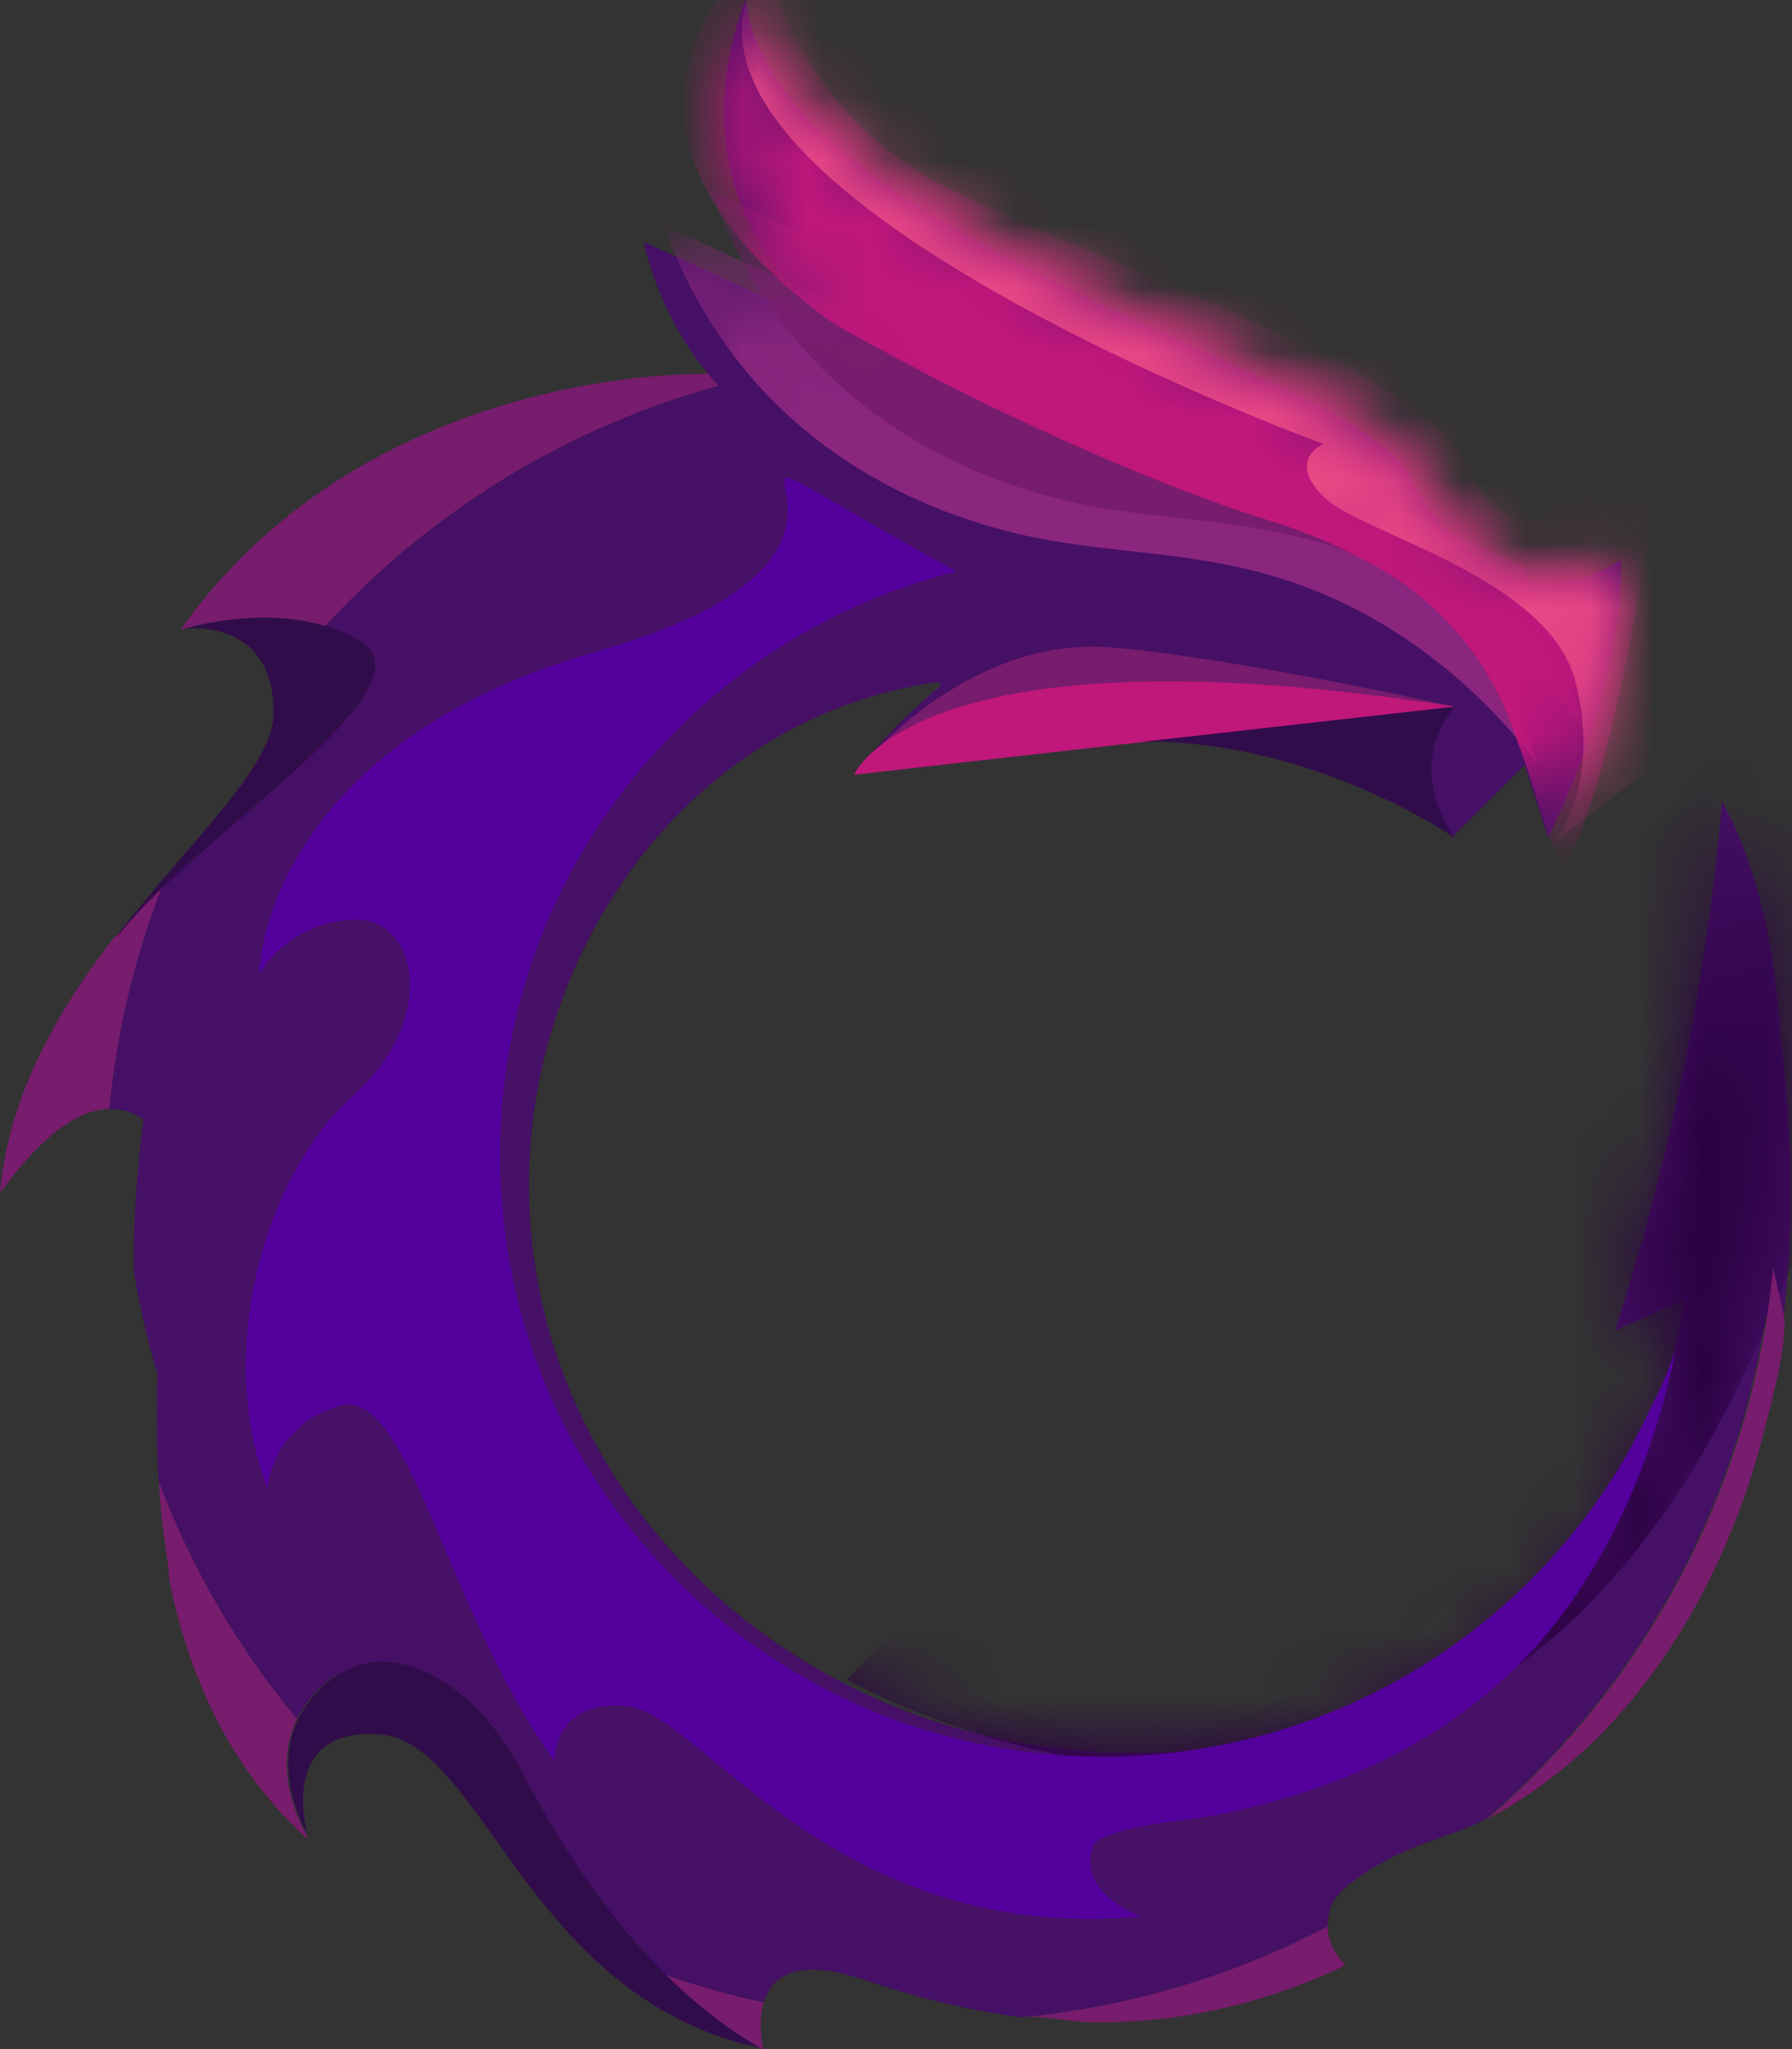 <svg xmlns:xlink="http://www.w3.org/1999/xlink" xmlns="http://www.w3.org/2000/svg" class="MuiSvgIcon-root MuiSvgIcon-fontSizeMedium css-b2ta2h" focusable="false" aria-hidden="true" viewBox="0 0 28 32" width="28"  height="32" ><rect x="0" y="0" width="28" height="32" fill="#333333" stroke="none"/><defs><path d="M11.701,5.486 L7.97,3.779 C7.97,3.779 8.211,5.163 9.362,6.26 L9.362,6.26 C0.547,7.856 -0.055,17.853 0.003,19.883 L0.003,19.883 C1.753,30.143 13.244,30.247 13.382,30.247 L13.382,30.247 C18.399,30.247 22.753,27.179 24.645,22.838 L24.645,22.838 L24.647,22.835 L24.647,22.832 C25.09,21.815 25.397,20.727 25.546,19.593 L25.546,19.593 L25.546,19.593 C26.277,14.722 24.815,12.53 24.815,12.53 L24.815,12.53 C24.696,13.902 24.486,15.433 24.134,17.083 L24.134,17.083 C23.845,18.434 23.503,19.669 23.144,20.78 L23.144,20.78 C23.506,20.618 23.869,20.457 24.232,20.295 L24.232,20.295 C24.091,21.205 23.504,23.935 21.396,25.529 L21.396,25.529 C19.86,26.641 17.951,27.321 15.873,27.371 L15.873,27.371 L15.87,27.371 C15.79,27.372 15.71,27.373 15.629,27.373 L15.629,27.373 C10.408,27.373 6.174,23.399 6.174,18.497 L6.174,18.497 C6.174,14.808 8.69,11.185 12.573,10.651 L12.573,10.651 C12.879,11.077 13.312,11.52 13.964,11.52 L13.964,11.52 C16.107,11.52 17.022,11.215 18.184,11.52 L18.184,11.52 C19.346,11.825 20.6,13.074 20.6,13.074 L20.6,13.074 L21.731,11.947 L22.098,13.074 C22.098,13.074 23.239,10.924 23.239,8.73 L23.239,8.73 C23.239,8.73 21.485,10.15 19.957,7.497 L19.957,7.497 C19.407,5.852 10.049,3.84 9.56,0 L9.56,0 C9.56,0 7.97,3.535 11.701,5.486" id="path-1"></path><path d="M11.701,5.486 L7.97,3.779 C7.97,3.779 8.211,5.163 9.362,6.26 L9.362,6.26 C0.547,7.856 -0.055,17.853 0.003,19.883 L0.003,19.883 C1.753,30.143 13.244,30.247 13.382,30.247 L13.382,30.247 C18.399,30.247 22.753,27.179 24.645,22.838 L24.645,22.838 L24.647,22.835 L24.647,22.832 C25.09,21.815 25.397,20.727 25.546,19.593 L25.546,19.593 L25.546,19.593 C26.277,14.722 24.815,12.53 24.815,12.53 L24.815,12.53 C24.696,13.902 24.486,15.433 24.134,17.083 L24.134,17.083 C23.845,18.434 23.503,19.669 23.144,20.78 L23.144,20.78 C23.506,20.618 23.869,20.457 24.232,20.295 L24.232,20.295 C24.091,21.205 23.504,23.935 21.396,25.529 L21.396,25.529 C19.86,26.641 17.951,27.321 15.873,27.371 L15.873,27.371 L15.87,27.371 C15.79,27.372 15.71,27.373 15.629,27.373 L15.629,27.373 C10.408,27.373 6.174,23.399 6.174,18.497 L6.174,18.497 C6.174,14.808 8.69,11.185 12.573,10.651 L12.573,10.651 C12.879,11.077 13.312,11.52 13.964,11.52 L13.964,11.52 C16.107,11.52 17.022,11.215 18.184,11.52 L18.184,11.52 C19.346,11.825 20.6,13.074 20.6,13.074 L20.6,13.074 L21.731,11.947 L22.098,13.074 C22.098,13.074 23.239,10.924 23.239,8.73 L23.239,8.73 C23.239,8.73 21.485,10.15 19.957,7.497 L19.957,7.497 C19.407,5.852 10.049,3.84 9.56,0 L9.56,0 C9.56,0 7.97,3.535 11.701,5.486" id="path-3"></path><path d="M11.701,5.486 L7.97,3.779 C7.97,3.779 8.211,5.163 9.362,6.26 L9.362,6.26 C0.547,7.856 -0.055,17.853 0.003,19.883 L0.003,19.883 C1.753,30.143 13.244,30.247 13.382,30.247 L13.382,30.247 C18.399,30.247 22.753,27.179 24.645,22.838 L24.645,22.838 L24.647,22.835 L24.647,22.832 C25.09,21.815 25.397,20.727 25.546,19.593 L25.546,19.593 L25.546,19.593 C26.277,14.722 24.815,12.53 24.815,12.53 L24.815,12.53 C24.696,13.902 24.486,15.433 24.134,17.083 L24.134,17.083 C23.845,18.434 23.503,19.669 23.144,20.78 L23.144,20.78 C23.506,20.618 23.869,20.457 24.232,20.295 L24.232,20.295 C24.091,21.205 23.504,23.935 21.396,25.529 L21.396,25.529 C19.86,26.641 17.951,27.321 15.873,27.371 L15.873,27.371 L15.87,27.371 C15.79,27.372 15.71,27.373 15.629,27.373 L15.629,27.373 C10.408,27.373 6.174,23.399 6.174,18.497 L6.174,18.497 C6.174,14.808 8.69,11.185 12.573,10.651 L12.573,10.651 C12.879,11.077 13.312,11.52 13.964,11.52 L13.964,11.52 C16.107,11.52 17.022,11.215 18.184,11.52 L18.184,11.52 C19.346,11.825 20.6,13.074 20.6,13.074 L20.6,13.074 L21.731,11.947 L22.098,13.074 C22.098,13.074 23.239,10.924 23.239,8.73 L23.239,8.73 C23.239,8.73 21.485,10.15 19.957,7.497 L19.957,7.497 C19.407,5.852 10.049,3.84 9.56,0 L9.56,0 C9.56,0 7.97,3.535 11.701,5.486" id="path-5"></path><path d="M2.326,5.404 C2.377,5.431 2.428,5.458 2.477,5.486 L2.477,5.486 C4.606,6.654 7.093,7.697 8.384,8.093 L8.384,8.093 C9.141,8.325 9.751,8.602 10.239,8.885 L10.239,8.885 C11.24,9.466 11.985,10.399 12.346,11.495 L12.346,11.495 L12.508,11.947 L12.875,13.074 C12.875,13.074 14.016,10.924 14.016,8.73 L14.016,8.73 C14.016,8.73 12.262,10.15 10.734,7.497 L10.734,7.497 C10.184,5.852 0.826,3.84 0.337,0 L0.337,0 C0.337,0 -1.21,3.438 2.326,5.404" id="path-7"></path><path d="M11.701,5.486 L7.97,3.779 C7.97,3.779 8.211,5.163 9.362,6.26 L9.362,6.26 C0.547,7.856 -0.055,17.853 0.003,19.883 L0.003,19.883 C1.753,30.143 13.244,30.247 13.382,30.247 L13.382,30.247 C18.399,30.247 22.753,27.179 24.645,22.838 L24.645,22.838 L24.647,22.835 L24.647,22.832 C25.09,21.815 25.397,20.727 25.546,19.593 L25.546,19.593 L25.546,19.593 C26.277,14.722 24.815,12.53 24.815,12.53 L24.815,12.53 C24.696,13.902 24.486,15.433 24.134,17.083 L24.134,17.083 C23.845,18.434 23.503,19.669 23.144,20.78 L23.144,20.78 C23.506,20.618 23.869,20.457 24.232,20.295 L24.232,20.295 C24.091,21.205 23.504,23.935 21.396,25.529 L21.396,25.529 C19.86,26.641 17.951,27.321 15.873,27.371 L15.873,27.371 L15.87,27.371 C15.79,27.372 15.71,27.373 15.629,27.373 L15.629,27.373 C10.408,27.373 6.174,23.399 6.174,18.497 L6.174,18.497 C6.174,14.808 8.69,11.185 12.573,10.651 L12.573,10.651 C12.879,11.077 13.312,11.52 13.964,11.52 L13.964,11.52 C16.107,11.52 17.022,11.215 18.184,11.52 L18.184,11.52 C19.346,11.825 20.6,13.074 20.6,13.074 L20.6,13.074 L21.731,11.947 L22.098,13.074 C22.098,13.074 23.239,10.924 23.239,8.73 L23.239,8.73 C23.239,8.73 21.485,10.15 19.957,7.497 L19.957,7.497 C19.407,5.852 10.049,3.84 9.56,0 L9.56,0 C9.56,0 7.97,3.535 11.701,5.486 L11.701,5.486 Z" id="path-9"></path><polygon points="0 0 2.668 0 2.668 7.364 0 7.364"></polygon><path d="M11.701,5.486 L7.97,3.779 C7.97,3.779 8.211,5.163 9.362,6.26 L9.362,6.26 C0.547,7.856 -0.055,17.853 0.003,19.883 L0.003,19.883 C1.753,30.143 13.244,30.247 13.382,30.247 L13.382,30.247 C18.399,30.247 22.753,27.179 24.645,22.838 L24.645,22.838 L24.647,22.835 L24.647,22.832 C25.09,21.815 25.397,20.727 25.546,19.593 L25.546,19.593 L25.546,19.593 C26.277,14.722 24.815,12.53 24.815,12.53 L24.815,12.53 C24.696,13.902 24.486,15.433 24.134,17.083 L24.134,17.083 C23.845,18.434 23.503,19.669 23.144,20.78 L23.144,20.78 C23.506,20.618 23.869,20.457 24.232,20.295 L24.232,20.295 C24.091,21.205 23.504,23.935 21.396,25.529 L21.396,25.529 C19.86,26.641 17.951,27.321 15.873,27.371 L15.873,27.371 L15.87,27.371 C15.79,27.372 15.71,27.373 15.629,27.373 L15.629,27.373 C10.408,27.373 6.174,23.399 6.174,18.497 L6.174,18.497 C6.174,14.808 8.69,11.185 12.573,10.651 L12.573,10.651 C12.879,11.077 13.312,11.52 13.964,11.52 L13.964,11.52 C16.107,11.52 17.022,11.215 18.184,11.52 L18.184,11.52 C19.346,11.825 20.6,13.074 20.6,13.074 L20.6,13.074 L21.731,11.947 L22.098,13.074 C22.098,13.074 23.239,10.924 23.239,8.73 L23.239,8.73 C23.239,8.73 21.485,10.15 19.957,7.497 L19.957,7.497 C19.407,5.852 10.049,3.84 9.56,0 L9.56,0 C9.56,0 7.97,3.535 11.701,5.486" id="path-1"></path><path d="M11.701,5.486 L7.97,3.779 C7.97,3.779 8.211,5.163 9.362,6.26 L9.362,6.26 C0.547,7.856 -0.055,17.853 0.003,19.883 L0.003,19.883 C1.753,30.143 13.244,30.247 13.382,30.247 L13.382,30.247 C18.399,30.247 22.753,27.179 24.645,22.838 L24.645,22.838 L24.647,22.835 L24.647,22.832 C25.09,21.815 25.397,20.727 25.546,19.593 L25.546,19.593 L25.546,19.593 C26.277,14.722 24.815,12.53 24.815,12.53 L24.815,12.53 C24.696,13.902 24.486,15.433 24.134,17.083 L24.134,17.083 C23.845,18.434 23.503,19.669 23.144,20.78 L23.144,20.78 C23.506,20.618 23.869,20.457 24.232,20.295 L24.232,20.295 C24.091,21.205 23.504,23.935 21.396,25.529 L21.396,25.529 C19.86,26.641 17.951,27.321 15.873,27.371 L15.873,27.371 L15.87,27.371 C15.79,27.372 15.71,27.373 15.629,27.373 L15.629,27.373 C10.408,27.373 6.174,23.399 6.174,18.497 L6.174,18.497 C6.174,14.808 8.69,11.185 12.573,10.651 L12.573,10.651 C12.879,11.077 13.312,11.52 13.964,11.52 L13.964,11.52 C16.107,11.52 17.022,11.215 18.184,11.52 L18.184,11.52 C19.346,11.825 20.6,13.074 20.6,13.074 L20.6,13.074 L21.731,11.947 L22.098,13.074 C22.098,13.074 23.239,10.924 23.239,8.73 L23.239,8.73 C23.239,8.73 21.485,10.15 19.957,7.497 L19.957,7.497 C19.407,5.852 10.049,3.84 9.56,0 L9.56,0 C9.56,0 7.97,3.535 11.701,5.486" id="path-3"></path><path d="M11.701,5.486 L7.97,3.779 C7.97,3.779 8.211,5.163 9.362,6.26 L9.362,6.26 C0.547,7.856 -0.055,17.853 0.003,19.883 L0.003,19.883 C1.753,30.143 13.244,30.247 13.382,30.247 L13.382,30.247 C18.399,30.247 22.753,27.179 24.645,22.838 L24.645,22.838 L24.647,22.835 L24.647,22.832 C25.09,21.815 25.397,20.727 25.546,19.593 L25.546,19.593 L25.546,19.593 C26.277,14.722 24.815,12.53 24.815,12.53 L24.815,12.53 C24.696,13.902 24.486,15.433 24.134,17.083 L24.134,17.083 C23.845,18.434 23.503,19.669 23.144,20.78 L23.144,20.78 C23.506,20.618 23.869,20.457 24.232,20.295 L24.232,20.295 C24.091,21.205 23.504,23.935 21.396,25.529 L21.396,25.529 C19.86,26.641 17.951,27.321 15.873,27.371 L15.873,27.371 L15.87,27.371 C15.79,27.372 15.71,27.373 15.629,27.373 L15.629,27.373 C10.408,27.373 6.174,23.399 6.174,18.497 L6.174,18.497 C6.174,14.808 8.69,11.185 12.573,10.651 L12.573,10.651 C12.879,11.077 13.312,11.52 13.964,11.52 L13.964,11.52 C16.107,11.52 17.022,11.215 18.184,11.52 L18.184,11.52 C19.346,11.825 20.6,13.074 20.6,13.074 L20.6,13.074 L21.731,11.947 L22.098,13.074 C22.098,13.074 23.239,10.924 23.239,8.73 L23.239,8.73 C23.239,8.73 21.485,10.15 19.957,7.497 L19.957,7.497 C19.407,5.852 10.049,3.84 9.56,0 L9.56,0 C9.56,0 7.97,3.535 11.701,5.486" id="path-5"></path><path d="M2.326,5.404 C2.377,5.431 2.428,5.458 2.477,5.486 L2.477,5.486 C4.606,6.654 7.093,7.697 8.384,8.093 L8.384,8.093 C9.141,8.325 9.751,8.602 10.239,8.885 L10.239,8.885 C11.24,9.466 11.985,10.399 12.346,11.495 L12.346,11.495 L12.508,11.947 L12.875,13.074 C12.875,13.074 14.016,10.924 14.016,8.73 L14.016,8.73 C14.016,8.73 12.262,10.15 10.734,7.497 L10.734,7.497 C10.184,5.852 0.826,3.84 0.337,0 L0.337,0 C0.337,0 -1.21,3.438 2.326,5.404" id="path-7"></path><path d="M11.701,5.486 L7.97,3.779 C7.97,3.779 8.211,5.163 9.362,6.26 L9.362,6.26 C0.547,7.856 -0.055,17.853 0.003,19.883 L0.003,19.883 C1.753,30.143 13.244,30.247 13.382,30.247 L13.382,30.247 C18.399,30.247 22.753,27.179 24.645,22.838 L24.645,22.838 L24.647,22.835 L24.647,22.832 C25.09,21.815 25.397,20.727 25.546,19.593 L25.546,19.593 L25.546,19.593 C26.277,14.722 24.815,12.53 24.815,12.53 L24.815,12.53 C24.696,13.902 24.486,15.433 24.134,17.083 L24.134,17.083 C23.845,18.434 23.503,19.669 23.144,20.78 L23.144,20.78 C23.506,20.618 23.869,20.457 24.232,20.295 L24.232,20.295 C24.091,21.205 23.504,23.935 21.396,25.529 L21.396,25.529 C19.86,26.641 17.951,27.321 15.873,27.371 L15.873,27.371 L15.87,27.371 C15.79,27.372 15.71,27.373 15.629,27.373 L15.629,27.373 C10.408,27.373 6.174,23.399 6.174,18.497 L6.174,18.497 C6.174,14.808 8.69,11.185 12.573,10.651 L12.573,10.651 C12.879,11.077 13.312,11.52 13.964,11.52 L13.964,11.52 C16.107,11.52 17.022,11.215 18.184,11.52 L18.184,11.52 C19.346,11.825 20.6,13.074 20.6,13.074 L20.6,13.074 L21.731,11.947 L22.098,13.074 C22.098,13.074 23.239,10.924 23.239,8.73 L23.239,8.73 C23.239,8.73 21.485,10.15 19.957,7.497 L19.957,7.497 C19.407,5.852 10.049,3.84 9.56,0 L9.56,0 C9.56,0 7.97,3.535 11.701,5.486 L11.701,5.486 Z" id="path-9"></path></defs><g fill="#FFFFFF"><path d="M16.018,31.497 C15.997,31.5 15.978,31.501 15.958,31.503 C16.289,31.466 16.685,31.575 17.023,31.58 C17.431,31.587 17.839,31.566 18.243,31.516 C19.208,31.396 20.151,31.11 21.026,30.689 C21.026,30.689 21.013,30.678 20.992,30.655 C20.917,30.578 20.743,30.363 20.747,30.082 C19.308,30.835 17.711,31.327 16.018,31.497" fill="#781C6D"></path><path d="M4.64,26.843 C3.726,25.743 2.992,24.491 2.48,23.13 C2.503,23.485 2.54,23.852 2.596,24.231 C2.599,24.253 2.602,24.276 2.606,24.298 C2.627,24.434 2.64,24.562 2.646,24.683 C2.941,26.1 3.524,27.544 4.802,28.722 C4.802,28.722 4.793,28.694 4.781,28.645 C4.78,28.642 4.779,28.638 4.779,28.635 C4.636,28.38 4.271,27.596 4.64,26.843" fill="#781C6D"></path><path d="M11.934,31.269 C11.401,31.157 10.881,31.01 10.375,30.832 C10.8,31.254 11.28,31.644 11.816,31.959 C11.832,31.967 11.848,31.977 11.865,31.986 C11.886,31.991 11.906,31.996 11.927,32 C11.927,32 11.925,31.992 11.922,31.979 C11.904,31.895 11.844,31.564 11.934,31.269" fill="#781C6D"></path><path d="M5.078,9.781 C6.814,7.892 9.104,6.517 11.692,5.909 L11.04,5.832 L11.016,5.828 C11.025,5.833 11.033,5.837 11.04,5.841 C11.04,5.841 5.788,5.671 2.828,9.822 C2.828,9.822 2.844,9.82 2.871,9.818 C2.872,9.817 2.872,9.817 2.873,9.817 C2.888,9.814 2.911,9.807 2.942,9.798 C3.231,9.722 4.198,9.508 5.078,9.781" fill="#781C6D"></path><path d="M1.71,17.318 C1.825,16.103 2.109,14.936 2.538,13.843 C2.368,14.006 2.212,14.163 2.077,14.312 C2.029,14.367 1.983,14.421 1.94,14.473 C1.88,14.547 1.827,14.603 1.784,14.638 C0.923,15.757 0.136,17.079 4.45608285e-16,18.633 C0.012,18.617 0.024,18.601 0.036,18.583 C0.495,17.957 1.099,17.327 1.71,17.318" fill="#781C6D"></path><path d="M27.83,16.251 L27.588,16.562 L27.555,16.605 L27.398,16.616 L26.932,16.647 C27.054,17.248 27.118,17.871 27.118,18.508 C27.118,20.954 26.179,23.18 24.643,24.852 C23.732,26.21 22.589,27.038 21.47,27.562 C21.434,27.579 21.398,27.595 21.362,27.61 C21.139,27.712 20.917,27.801 20.698,27.879 C20.688,27.882 20.678,27.887 20.669,27.89 C19.092,28.453 17.69,28.496 17.221,28.696 C17.135,28.732 17.081,28.774 17.062,28.825 C16.786,29.57 17.81,29.929 17.81,29.929 C14.631,30.219 12.658,28.746 11.348,27.677 C11.347,27.676 11.346,27.675 11.345,27.675 C10.709,27.155 10.23,26.732 9.845,26.656 C9.822,26.65 9.801,26.647 9.778,26.645 C8.615,26.534 8.643,27.5 8.643,27.5 C6.954,25.182 6.372,21.649 5.292,21.952 C4.212,22.256 4.157,23.25 4.157,23.25 C3.326,21.07 4.129,18.337 5.486,17.123 C6.843,15.909 6.511,14.307 5.486,14.363 C4.462,14.417 4.046,15.191 4.046,15.191 C4.039,15.154 4.032,15.117 4.026,15.079 L4.046,15.052 C4.046,15.052 4.174,12.117 8.261,10.523 C8.588,10.395 8.941,10.276 9.321,10.168 C15.427,8.428 9.196,5.779 14.915,8.918 L14.899,8.931 C10.814,9.961 7.792,13.648 7.792,18.039 C7.792,20.753 8.946,23.198 10.794,24.912 C9.516,23.549 8.644,21.807 8.362,19.874 C8.361,19.871 8.361,19.867 8.36,19.863 C8.36,19.86 8.359,19.858 8.359,19.855 C8.295,19.414 8.262,18.965 8.262,18.508 C8.262,18.28 8.27,18.056 8.287,17.833 C8.288,17.819 8.289,17.806 8.29,17.793 C8.655,12.938 12.724,9.112 17.69,9.112 C17.877,9.112 18.064,9.118 18.249,9.129 L17.715,5.912 C16.746,5.683 15.735,5.561 14.696,5.561 C13.663,5.561 12.656,5.682 11.691,5.909 C9.104,6.516 6.814,7.892 5.078,9.781 C5.266,9.839 5.451,9.919 5.624,10.029 C6.606,10.649 4.025,12.428 2.538,13.843 C2.109,14.936 1.825,16.103 1.71,17.318 C1.814,17.317 1.92,17.333 2.024,17.37 C3.188,17.791 2.269,19.954 2.48,23.13 C2.992,24.491 3.726,25.743 4.64,26.843 C4.714,26.692 4.818,26.541 4.959,26.395 C5.956,25.375 7.396,26.258 8.117,27.638 C8.523,28.417 9.267,29.734 10.375,30.832 C10.881,31.01 11.401,31.157 11.934,31.269 C11.991,31.08 12.108,30.906 12.337,30.82 C12.351,30.814 12.364,30.809 12.38,30.804 C12.617,30.73 12.962,30.742 13.462,30.907 C14.206,31.155 15.044,31.387 15.958,31.503 C15.959,31.503 15.961,31.503 15.962,31.503 C17.676,31.338 19.292,30.844 20.747,30.082 C20.747,30.082 20.74,29.872 20.825,29.714 C20.922,29.531 21.132,29.388 21.3,29.27 C21.596,29.063 21.928,28.912 22.266,28.785 C22.571,28.67 22.853,28.59 23.206,28.415 C23.207,28.415 23.208,28.414 23.21,28.413 C25.496,26.449 27.091,23.708 27.582,20.601 C27.606,20.445 27.827,20.438 27.862,20.591 C27.863,20.594 27.863,20.597 27.864,20.6 C27.884,20.442 27.9,20.283 27.914,20.12 C28.016,18.969 28.001,17.683 27.83,16.251" fill="#451065"></path><path d="M24.686,27.361 C24.635,27.407 24.584,27.454 24.532,27.499" stroke-linecap="round" stroke-linejoin="round" fill="#FFFFFF"></path><path d="M25.189,26.862 C25.162,26.89 25.134,26.92 25.106,26.948 C25.068,26.989 25.028,27.028 24.989,27.067 C24.975,27.082 24.96,27.097 24.945,27.112 C25.028,27.033 25.109,26.948 25.189,26.862" fill="#FFFFFF"></path><path d="M26.906,12.53 C26.786,13.902 26.577,15.433 26.224,17.083 C25.936,18.434 25.593,19.669 25.234,20.78 C25.597,20.618 25.959,20.456 26.322,20.295 C26.181,21.205 25.595,23.935 23.487,25.529 C21.951,26.641 20.041,27.321 17.964,27.371 L17.96,27.371 C17.88,27.372 17.801,27.373 17.72,27.373 C12.498,27.373 8.265,23.399 8.265,18.497 C8.265,14.808 10.781,11.185 14.664,10.651 C14.969,11.077 15.402,11.52 16.054,11.52 C18.197,11.52 19.112,11.215 20.274,11.52 C21.437,11.825 22.69,13.074 22.69,13.074 L23.822,11.947 L24.189,13.074 C24.189,13.074 25.33,10.924 25.33,8.73 C25.33,8.73 23.576,10.15 22.048,7.497 C21.497,5.851 12.14,3.84 11.651,0 C11.651,0 10.06,3.535 13.791,5.486 L10.06,3.779 C10.06,3.779 10.301,5.163 11.453,6.26 C8.332,6.825 6.242,8.443 4.845,10.388 C4.891,10.468 4.922,10.563 4.932,10.671 C5.001,11.428 4.435,12.232 3.828,12.638 C3.712,12.717 3.591,12.787 3.469,12.855 C2.203,15.825 2.065,18.862 2.094,19.883 C3.844,30.143 15.335,30.248 15.472,30.248 C20.489,30.248 24.844,27.179 26.735,22.838 L26.737,22.835 L26.738,22.832 C27.18,21.815 27.488,20.727 27.636,19.593 L27.637,19.593 C28.367,14.722 26.906,12.53 26.906,12.53" fill="#451065"></path></g><g transform="translate(2.112, 0)" fill="#FFFFFF"><g fill="#FFFFFF"><mask id="mask-2" fill="#FFFFFF"><use xlink:href="#path-1" fill="#FFFFFF"></use></mask><path d="M8.251,3.512 L20.932,9.352 L21.925,11.947 C21.433,11.301 20.636,10.419 19.443,9.719 C17.274,8.446 15.522,8.788 13.621,8.295 C11.993,7.873 9.424,6.732 8.251,3.512" fill="#8A267E" mask="url(#mask-2)"></path></g><g fill="#FFFFFF"><mask id="mask-4" fill="#FFFFFF"><use xlink:href="#path-3" fill="#FFFFFF"></use></mask><path d="M9.003,2.995 L21.684,8.835 L22.677,11.43 C22.185,10.784 21.388,9.902 20.195,9.202 C18.026,7.929 16.274,8.271 14.373,7.778 C12.746,7.355 10.176,6.214 9.003,2.995" fill="#781C6D" mask="url(#mask-4)"></path></g><g fill="#FFFFFF"><mask id="mask-6" fill="#FFFFFF"><use xlink:href="#path-5" fill="#FFFFFF"></use></mask><path d="M9.845,-0.948 C9.845,-0.948 10.023,1.706 12.935,3.055 C15.848,4.405 20.381,5.898 20.902,7.418 C21.423,8.938 23.787,7.528 23.787,7.528 C23.787,7.528 23.023,12.815 22.256,13.58 L21.731,11.947 L21.569,11.495 C21.208,10.399 20.463,9.466 19.462,8.885 C18.974,8.602 18.365,8.325 17.608,8.093 C16.317,7.697 13.829,6.654 11.701,5.486 C11.379,5.309 11.027,5.14 10.745,4.931 C8.644,3.367 7.561,1.328 9.845,-0.948" fill="#C0177B" mask="url(#mask-6)"></path></g></g><g transform="translate(11.336, 0)" fill="#FFFFFF"><mask id="mask-8" fill="#FFFFFF"><use xlink:href="#path-7" fill="#FFFFFF"></use></mask><path d="M12.925,13.17 C12.925,13.17 13.692,12.331 13.286,10.667 C12.88,9.003 9.931,8.343 9.344,7.758 C8.758,7.174 9.344,6.934 9.344,6.934 C9.344,6.934 -2.585,2.586 0.89,-0.877 C4.365,-4.34 13.136,5.09 13.136,5.09 L16.528,7.518 L16.528,10.247 C16.528,10.457 12.925,13.17 12.925,13.17" fill="#E84A86" mask="url(#mask-8)"></path></g><g transform="translate(2.112, 0)" fill="#FFFFFF"><mask id="mask-10" fill="#FFFFFF"><use xlink:href="#path-9" fill="#FFFFFF"></use></mask><path d="M11.121,26.229 C11.121,26.229 20.418,31.536 25.157,21.416 C29.895,11.296 24.66,11.881 24.66,11.881 L19.741,17.503 L11.121,26.229 Z" fill="#2B0042" mask="url(#mask-10)"></path></g><g transform="translate(-0, 7.46)" fill="#FFFFFF"><path d="M20.296,4.06 C20.296,4.06 17.499,3.977 13.345,4.639 C13.345,4.639 14.674,2.818 16.585,2.155 C18.496,1.493 20.296,4.06 20.296,4.06" fill="#451065"></path><path d="M13.345,4.639 C13.345,4.639 20.739,3.287 22.733,3.576 C22.733,3.576 19.377,2.826 17.388,2.652 C15.027,2.445 13.345,4.639 13.345,4.639" fill="#781C6D"></path><path d="M22.733,3.576 L13.345,4.639 C13.345,4.639 14.321,2.265 22.733,3.576" fill="#C0177B"></path><path d="M17.873,4.122 L22.733,3.576 C22.733,3.576 21.922,4.375 22.712,5.614 C22.712,5.614 20.532,4.101 17.873,4.122" fill="#310C4A"></path><path d="M10.815,17.452 C8.968,15.738 7.814,13.293 7.814,10.579 C7.814,6.188 10.836,2.501 14.921,1.471 L14.937,1.458 C9.218,-1.681 15.449,0.968 9.343,2.707 C8.963,2.816 8.61,2.935 8.283,3.063 C4.196,4.656 4.068,7.592 4.068,7.592 L4.048,7.619 C4.054,7.656 4.061,7.694 4.068,7.731 C4.068,7.731 4.484,6.957 5.507,6.903 C6.533,6.847 6.865,8.449 5.507,9.662 C4.151,10.877 3.348,13.609 4.179,15.79 C4.179,15.79 4.234,14.796 5.314,14.492 C6.394,14.188 6.975,17.722 8.665,20.04 C8.665,20.04 8.637,19.074 9.8,19.184 C9.822,19.187 9.844,19.19 9.867,19.195 C10.252,19.272 10.731,19.695 11.367,20.215 C11.368,20.215 11.369,20.216 11.37,20.217 C12.68,21.285 14.653,22.759 17.832,22.469 C17.832,22.469 16.807,22.11 17.084,21.365 C17.102,21.314 17.157,21.272 17.243,21.236 C17.807,20.998 18.502,20.988 19.099,20.866 C21.006,20.475 22.799,19.645 24.086,18.153 C24.294,17.911 24.488,17.657 24.665,17.392 C25.31,16.43 25.861,15.202 26.183,13.628 C26.179,13.642 26.173,13.655 26.168,13.669 C26.094,13.861 26.023,14.052 25.935,14.237 C25.844,14.429 25.751,14.621 25.655,14.811 C25.569,14.983 25.48,15.155 25.382,15.321 C25.145,15.724 24.877,16.11 24.583,16.473 C23.996,17.198 23.301,17.836 22.528,18.358 C20.984,19.403 19.115,19.974 17.242,19.974 C14.759,19.974 12.499,19.017 10.815,17.452" fill="#53009C"></path><path d="M23.231,20.953 C23.286,20.925 23.342,20.894 23.399,20.861 C25.605,19.625 26.98,17.231 27.576,14.846 C27.71,14.31 27.886,13.696 27.886,13.14 C27.817,12.839 27.756,12.564 27.705,12.332 C27.382,15.77 25.714,18.821 23.231,20.953" fill="#781C6D"></path><path d="M10.397,23.372 C9.288,22.274 8.545,20.956 8.139,20.178 C7.418,18.798 5.978,17.915 4.981,18.935 C4.84,19.081 4.736,19.232 4.662,19.383 C4.293,20.136 4.658,20.919 4.8,21.175 C4.74,20.925 4.613,20.199 5.054,19.835 C5.138,19.766 5.242,19.709 5.373,19.672 C5.388,19.666 5.404,19.662 5.42,19.659 C5.559,19.624 5.723,19.61 5.92,19.624 C6.962,19.692 7.608,21.342 8.891,22.735 C9.619,23.528 10.555,24.237 11.886,24.526 C11.87,24.517 11.854,24.507 11.838,24.498 C11.302,24.184 10.822,23.794 10.397,23.372" fill="#310C4A"></path><g transform="translate(0, 9.858)" fill="#FFFFFF"><mask id="mask-12" fill="#FFFFFF"><use xlink:href="#path-11" fill="#FFFFFF"></use></mask><path d="M2.618,6.913 C2.562,6.534 2.525,6.167 2.502,5.812 C2.291,2.636 3.21,0.473 2.045,0.052 C1.941,0.015 1.836,-0.001 1.732,0 C1.12,0.009 0.517,0.639 0.058,1.265 C0.046,1.282 0.034,1.299 0.022,1.315 C0.008,1.472 -2.06884458e-05,1.63 -2.06884458e-05,1.791 C-2.06884458e-05,1.791 0.013,1.78 0.039,1.762 C0.11,1.713 0.271,1.607 0.476,1.529 C0.511,1.515 0.547,1.502 0.584,1.49 C0.592,1.488 0.6,1.486 0.606,1.484 C0.635,1.475 0.664,1.467 0.694,1.461 C1.01,1.387 1.38,1.414 1.684,1.75 C1.841,1.925 1.979,2.184 2.083,2.555 C2.293,3.31 2.31,4.389 2.418,5.585 C2.47,6.158 2.543,6.759 2.668,7.364 C2.662,7.244 2.649,7.117 2.628,6.98 C2.624,6.958 2.621,6.935 2.618,6.913" fill="#310C4A" mask="url(#mask-12)"></path></g><path d="M1.962,7.013 C2.005,6.96 2.051,6.907 2.099,6.852 C2.234,6.703 2.39,6.545 2.56,6.382 C4.046,4.968 6.628,3.189 5.646,2.569 C5.472,2.459 5.288,2.378 5.1,2.321 C4.219,2.048 3.252,2.262 2.964,2.338 C2.932,2.347 2.909,2.353 2.895,2.357 C3.116,2.337 4.081,2.312 4.25,3.343 C4.267,3.443 4.275,3.553 4.275,3.673 C4.275,4.312 3.528,5.124 2.658,6.139 C2.38,6.465 2.089,6.81 1.805,7.178 C1.849,7.143 1.902,7.087 1.962,7.013" fill="#310C4A"></path></g></svg>